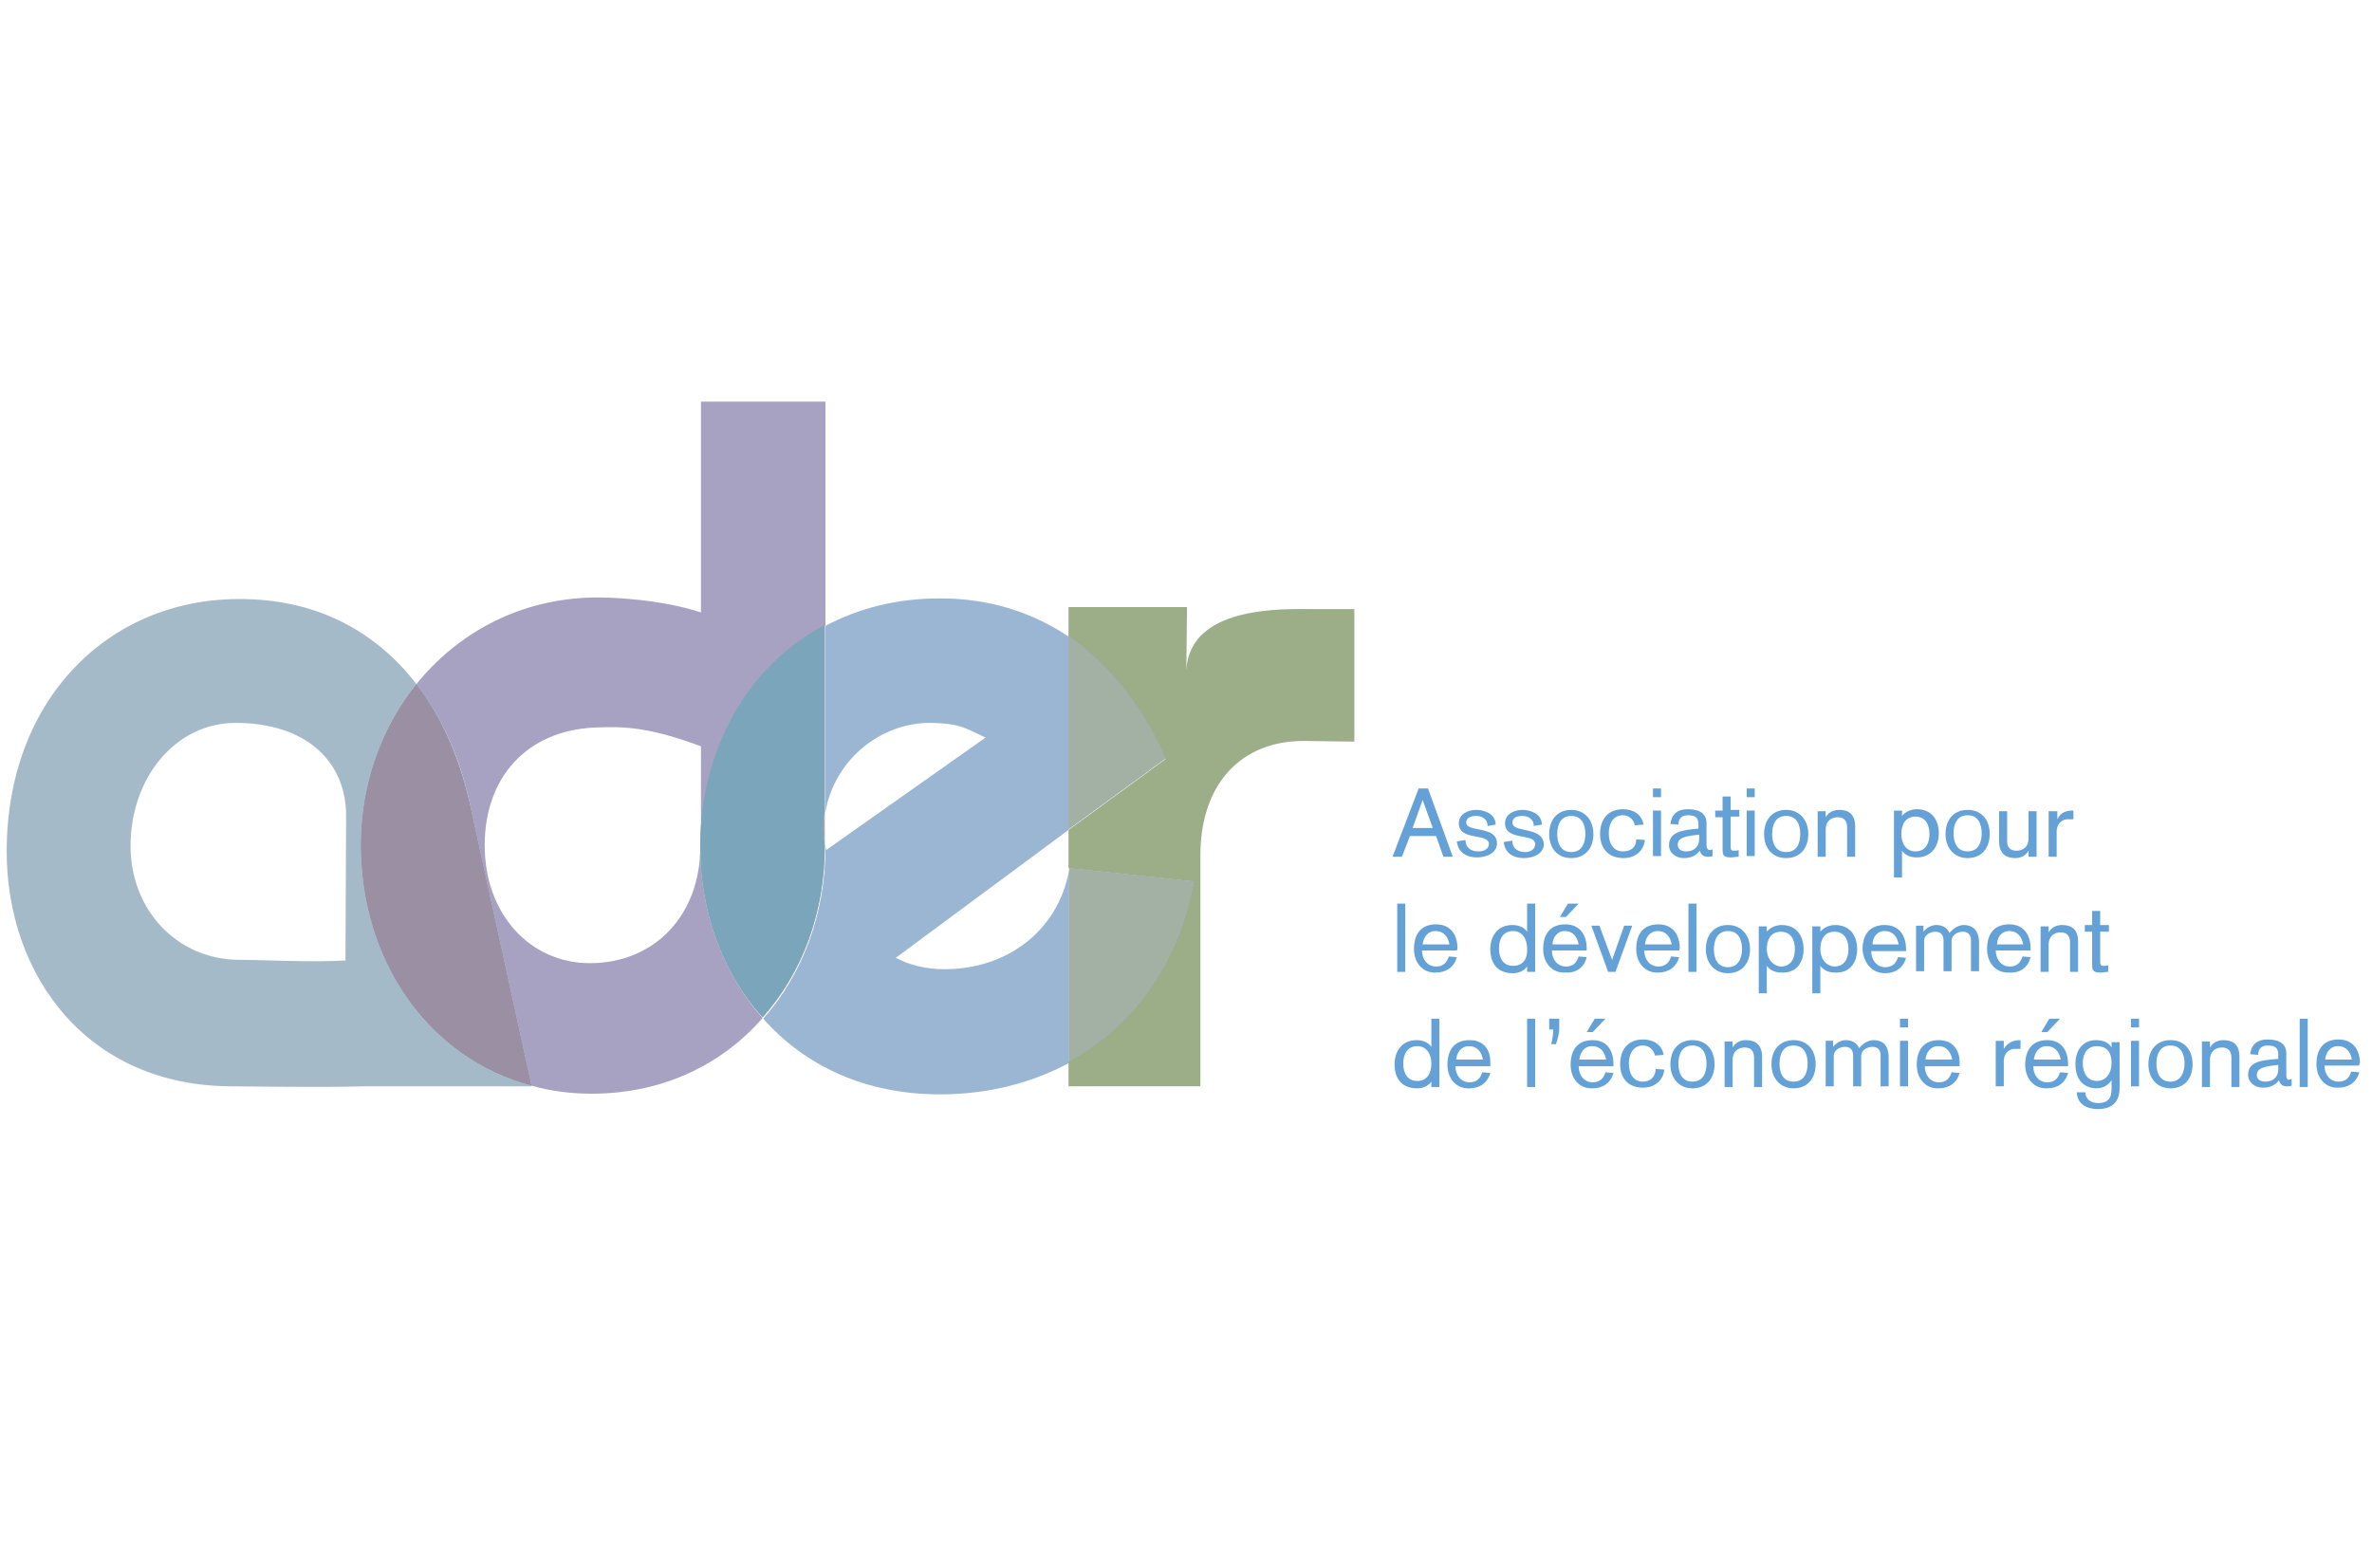 <?xml version="1.0" encoding="utf-8"?>
<!-- Generator: Adobe Illustrator 28.0.0, SVG Export Plug-In . SVG Version: 6.00 Build 0)  -->
<svg version="1.1" id="Calque_1" xmlns="http://www.w3.org/2000/svg" xmlns:xlink="http://www.w3.org/1999/xlink" x="0px" y="0px"
	 viewBox="0 0 354.3 234.3" style="enable-background:new 0 0 354.3 234.3;" xml:space="preserve">
<style type="text/css">
	.st0{fill:none;}
	.st1{fill:#A5BAC9;}
	.st2{opacity:0.75;fill:#8C88A3;enable-background:new    ;}
	.st3{fill:#A7A1C2;}
	.st4{opacity:0.75;fill:#7BA0C4;enable-background:new    ;}
	.st5{fill:#9A8FA3;}
	.st6{opacity:0.75;fill:#68A2B9;enable-background:new    ;}
	.st7{fill:#9AB6D3;}
	.st8{fill:#7AA5BA;}
	.st9{fill:#9BAE88;}
	.st10{fill:#A3B1A4;}
	.st11{fill:#63A1D7;}
</style>
<g>
	<path class="st0" d="M226,139.2c-1.5,0-2.1,1.2-2.1,2.6c0,1.4,0.6,2.6,2.1,2.6s2.1-1.2,2.1-2.6C228.2,140.4,227.4,139.2,226,139.2z
		"/>
	<path class="st0" d="M237.7,156.3c-1.1,0-1.8,1-1.9,2h3.9C239.6,157.2,239,156.3,237.7,156.3z"/>
	<path class="st0" d="M233.7,139.1c-1.1,0-1.8,1-1.9,2h3.9C235.7,140,235,139.1,233.7,139.1z"/>
	<path class="st0" d="M219.4,156.3c-1.1,0-1.8,1-1.9,2h3.9C221.3,157.2,220.7,156.3,219.4,156.3z"/>
	<path class="st0" d="M211.7,156.4c-1.5,0-2.1,1.2-2.1,2.6s0.6,2.6,2.1,2.6s2.1-1.2,2.1-2.6S213.1,156.4,211.7,156.4z"/>
	<path class="st0" d="M268.2,141.8c0-1.4-0.6-2.6-2.1-2.6s-2.1,1.2-2.1,2.6s0.8,2.6,2.1,2.6C267.5,144.3,268.2,143.1,268.2,141.8z"
		/>
	<path class="st0" d="M276.1,141.8c0-1.4-0.6-2.6-2.1-2.6s-2.1,1.2-2.1,2.6s0.8,2.6,2.1,2.6C275.5,144.3,276.1,143.1,276.1,141.8z"
		/>
	<path class="st0" d="M289.4,156.3c-1.1,0-1.8,1-1.9,2h3.9C291.4,157.2,290.7,156.3,289.4,156.3z"/>
	<path class="st0" d="M267.9,156.3c-1.7,0-2.1,1.5-2.1,2.7s0.4,2.7,2.1,2.7s2.1-1.5,2.1-2.7S269.6,156.3,267.9,156.3z"/>
	<polygon class="st0" points="212.6,119.5 212.5,119.5 211,123.7 214,123.7 	"/>
	<path class="st0" d="M252.8,156.3c-1.7,0-2.1,1.5-2.1,2.7s0.4,2.7,2.1,2.7c1.7,0,2.1-1.5,2.1-2.7S254.5,156.3,252.8,156.3z"/>
	<path class="st0" d="M266.8,127.2c1.7,0,2.1-1.5,2.1-2.7s-0.4-2.7-2.1-2.7s-2.1,1.5-2.1,2.7S265.1,127.2,266.8,127.2z"/>
	<path class="st0" d="M250.6,126.2c0,0.8,0.8,1,1.3,1c1.1,0,1.9-0.7,1.9-1.8v-0.8C251.9,124.9,250.6,125.1,250.6,126.2z"/>
	<path class="st0" d="M286.1,127.2c1.5,0,2.1-1.2,2.1-2.6s-0.6-2.6-2.1-2.6s-2.1,1.2-2.1,2.6C284,125.9,284.8,127.2,286.1,127.2z"/>
	<path class="st0" d="M281.5,139.1c-1.1,0-1.8,1-1.9,2h3.9C283.4,140,282.8,139.1,281.5,139.1z"/>
	<path class="st0" d="M247.5,139.1c-1.1,0-1.8,1-1.9,2h3.9C249.5,140,248.8,139.1,247.5,139.1z"/>
	<path class="st0" d="M123.2,126.4c0,0.2,0.1,0.4,0.1,0.5l23.8-16.8c-3.3-1.6-3.9-2.1-8.1-2.2c-7.6-0.1-14.5,5.7-15.8,13.3v4.9
		C123.2,126.2,123.2,126.3,123.2,126.4z"/>
	<path class="st0" d="M35.2,108c-8.9,0-15.7,8.1-15.7,18.4c0,9.4,6.8,17,16.3,17c3.1,0,10.7,0.4,15.8,0.1l0.2-21.5
		C51.8,113.6,45.4,108,35.2,108z"/>
	<path class="st0" d="M88.7,108.8c-9.9,0.5-16.3,7.3-16.3,17.6S79.2,144,88.1,144c9.7,0,16.5-7.2,16.5-17.4v-0.1c0-0.1,0-0.3,0-0.4
		v-14.5C96.9,108.7,93.2,108.5,88.7,108.8z"/>
	<path class="st0" d="M214.4,139.1c-1.1,0-1.8,1-1.9,2h3.9C216.3,140,215.7,139.1,214.4,139.1z"/>
	<path class="st0" d="M141.1,144.8c9.2,0,16.9-5.6,18.5-15V124l-25.8,19.1C135.9,144.1,138.3,144.8,141.1,144.8z"/>
	<path class="st0" d="M234.7,127.2c1.7,0,2.1-1.5,2.1-2.7s-0.4-2.7-2.1-2.7c-1.7,0-2.1,1.5-2.1,2.7S233,127.2,234.7,127.2z"/>
	<path class="st0" d="M256,141.8c0,1.1,0.4,2.7,2.1,2.7s2.1-1.5,2.1-2.7c0-1.1-0.4-2.7-2.1-2.7S256,140.6,256,141.8z"/>
	<path class="st0" d="M293.9,121.9c-1.7,0-2.1,1.5-2.1,2.7s0.4,2.7,2.1,2.7s2.1-1.5,2.1-2.7S295.6,121.9,293.9,121.9z"/>
	<path class="st0" d="M337.1,160.6c0,0.8,0.8,1,1.3,1c1.1,0,1.9-0.7,1.9-1.8V159C338.4,159.3,337.1,159.5,337.1,160.6z"/>
	<path class="st0" d="M305.6,156.3c-1.1,0-1.8,1-1.9,2h3.9C307.5,157.2,306.9,156.3,305.6,156.3z"/>
	<path class="st0" d="M300.1,139.1c-1.1,0-1.8,1-1.9,2h3.9C302,140,301.4,139.1,300.1,139.1z"/>
	<path class="st0" d="M324.2,156.3c-1.7,0-2.1,1.5-2.1,2.7s0.4,2.7,2.1,2.7s2.1-1.5,2.1-2.7S325.8,156.3,324.2,156.3z"/>
	<path class="st0" d="M349.1,156.3c-1.1,0-1.8,1-1.9,2h3.9C351.1,157.2,350.4,156.3,349.1,156.3z"/>
	<path class="st0" d="M313.2,156.4c-1.2,0-2.1,0.8-2.1,2.6c0,1.4,0.7,2.6,2.1,2.6s2.2-1.2,2.2-2.6
		C315.4,157,314.5,156.4,313.2,156.4z"/>
	<path class="st1" d="M53.9,126.2c0-8.9,3-17.4,8.3-24c-6.1-7.9-15-12.8-26.7-12.7C16.1,89.6,1,104.6,1,127.2
		c0,18.4,11.9,35.1,33.7,35.1c2.7,0,12.7,0.2,19.6,0h25.1v-0.1C64,158.1,53.9,143.6,53.9,126.2z M51.6,143.5
		c-5.1,0.3-12.7-0.1-15.8-0.1c-9.4,0-16.3-7.5-16.3-17c0-10.3,6.8-18.4,15.7-18.4c10.2,0,16.5,5.5,16.5,13.9L51.6,143.5z"/>
	<path class="st2" d="M123.2,126.3C123.2,126.3,123.2,126.4,123.2,126.3c0,0,0-0.1,0-0.2v-4.9C122.9,122.9,122.9,124.6,123.2,126.3z
		"/>
	<path class="st3" d="M88.1,143.9c-8.9,0-15.7-7.3-15.7-17.6s6.4-17.1,16.3-17.6c4.5-0.2,8.2-0.1,16,2.8v14.4
		c0.1-14.1,7-26.4,18.6-32.5V60h-18.6v31.5c-5.7-1.9-13.6-2.4-17.1-2.2c-10.6,0.5-19.4,5.5-25.4,12.9c4,5.2,6.8,11.7,8.2,18.9
		l9,41.1c2.8,0.8,5.8,1.2,9,1.2c10.5,0,19.4-4.3,25.5-11.3c-5.9-6.7-9.3-15.7-9.3-25.6C104.6,136.7,97.8,143.9,88.1,143.9z"/>
	<path class="st4" d="M62.2,102.2c-5.3,6.6-8.3,15.1-8.3,24c0,17.4,10.1,31.9,25.5,36l-9-41.1C68.9,113.9,66.2,107.4,62.2,102.2z"/>
	<path class="st5" d="M62.2,102.2c-5.3,6.6-8.3,15.1-8.3,24c0,17.4,10.1,31.9,25.5,36l-9-41.1C68.9,113.9,66.2,107.4,62.2,102.2z"/>
	<path class="st6" d="M104.6,126.5L104.6,126.5V126C104.6,126.1,104.6,126.3,104.6,126.5C104.6,126.4,104.6,126.4,104.6,126.5z"/>
	<path class="st7" d="M141.1,144.8c-2.8,0-5.2-0.6-7.3-1.7l25.8-19.1V95.1c-5.1-3.4-11.4-5.7-19.2-5.7c-6.5,0-12.2,1.5-17.1,4.1
		v27.8c1.3-7.7,8.2-13.4,15.8-13.3c4.1,0.1,4.8,0.6,8.1,2.2L123.4,127c0-0.2-0.1-0.4-0.1-0.5c0,10-3.4,19-9.3,25.7
		c6.2,7,15.2,11.3,26.4,11.3c7.2,0,13.7-1.7,19.3-4.7V130C158,139.2,150.3,144.8,141.1,144.8z"/>
	<path class="st2" d="M123.2,126.3c-0.3-1.8-0.3-3.5,0-5.1V93.4c-11.6,6.1-18.4,18.5-18.6,32.5v0.4v0.1c0,9.8,3.3,18.9,9.3,25.6
		C119.8,145.4,123.2,136.4,123.2,126.3C123.2,126.4,123.2,126.3,123.2,126.3z"/>
	<path class="st8" d="M123.2,126.3c-0.3-1.8-0.3-3.5,0-5.1V93.4c-11.6,6.1-18.4,18.5-18.6,32.5v0.4v0.1c0,9.8,3.3,18.9,9.3,25.6
		C119.8,145.4,123.2,136.4,123.2,126.3C123.2,126.4,123.2,126.3,123.2,126.3z"/>
	<path class="st9" d="M177.2,100.1l0.1-9.4h-17.7v4.4c7.1,4.9,11.8,12,14.5,18.3L159.6,124v5.8v-0.1l18.7,2
		c-2.2,12.1-9,21.6-18.7,26.9v3.7h19.7v-34.5c0-10.7,6.1-17.1,15.4-17.1l7.6,0.1V91h-7C189,90.9,177.7,91.4,177.2,100.1z"/>
	<path class="st6" d="M178.4,131.7l-18.7-2v0.1v28.8C169.4,153.3,176.1,143.8,178.4,131.7z"/>
	<path class="st10" d="M178.4,131.7l-18.7-2v0.1v28.8C169.4,153.3,176.1,143.8,178.4,131.7z"/>
	<path class="st6" d="M174.1,113.3c-2.7-6.3-7.3-13.4-14.5-18.3v28.9L174.1,113.3z"/>
	<path class="st10" d="M174.1,113.3c-2.7-6.3-7.3-13.4-14.5-18.3v28.9L174.1,113.3z"/>
	<path class="st11" d="M210.6,124.9h3.9l1.1,3.1h1.4l-3.7-10.2h-1.4L208,128h1.4L210.6,124.9z M212.5,119.5L212.5,119.5l1.5,4.2h-3
		L212.5,119.5z"/>
	<path class="st11" d="M220.8,127.2c-0.9,0-1.9-0.4-1.9-1.7l-1.3,0.2c0.2,1.7,1.5,2.4,3,2.4s3-0.7,3-2.1c0-2.7-4.6-1.6-4.6-3.1
		c0-0.8,0.8-1,1.5-1c0.9,0,1.7,0.5,1.7,1.5l1.2-0.2c0-1.8-2-2.2-2.9-2.2c-1.2,0-2.6,0.6-2.6,2c0,2.7,4.5,1.4,4.5,3.1
		C222.3,127.1,221.3,127.2,220.8,127.2z"/>
	<path class="st11" d="M225.9,122.9c0-0.8,0.8-1,1.5-1c0.9,0,1.7,0.5,1.7,1.5l1.2-0.2c0-1.8-2-2.2-2.9-2.2c-1.2,0-2.6,0.6-2.6,2
		c0,2.7,4.5,1.4,4.5,3.1c0,1-1,1.2-1.5,1.2c-0.9,0-1.9-0.4-1.9-1.7l-1.3,0.2c0.2,1.7,1.5,2.4,3,2.4s3-0.7,3-2.1
		C230.4,123.4,225.9,124.5,225.9,122.9z"/>
	<path class="st11" d="M234.7,128.2c2.1,0,3.3-1.5,3.3-3.6s-1.3-3.6-3.3-3.6c-2.1,0-3.3,1.5-3.3,3.6S232.6,128.2,234.7,128.2z
		 M234.7,121.9c1.7,0,2.1,1.5,2.1,2.7s-0.4,2.7-2.1,2.7c-1.7,0-2.1-1.5-2.1-2.7S233,121.9,234.7,121.9z"/>
	<path class="st11" d="M242.5,128.2c1.7,0,3-1,3.2-2.7l-1.3-0.1c0,1.2-0.8,1.8-2,1.8c-1.5,0-2.1-1.3-2.1-2.7c0-1.2,0.5-2.7,2.1-2.7
		c0.9,0,1.6,0.6,1.8,1.5l1.3-0.1c-0.3-1.6-1.6-2.3-3.1-2.3c-2.2,0-3.4,1.5-3.4,3.7C239,126.7,240.2,128.2,242.5,128.2z"/>
	<rect x="246.9" y="121.1" class="st11" width="1.2" height="6.8"/>
	<rect x="246.9" y="117.8" class="st11" width="1.2" height="1.3"/>
	<path class="st11" d="M249.3,126.3c0,1.1,1,1.9,2.2,1.9c1,0,1.8-0.3,2.4-1.1c0.2,0.6,0.5,0.9,1.2,0.9c0.2,0,0.5,0,0.7-0.1v-1
		c-0.1,0-0.2,0.1-0.4,0.1s-0.5-0.1-0.5-0.8V123c0-1.8-1.6-2.1-2.8-2.1c-1.5,0-2.4,0.7-2.6,2.2l1.2,0.1c0-0.9,0.5-1.4,1.4-1.4
		c1.2,0,1.6,0.4,1.6,1.4v0.6C251,124,249.3,124.4,249.3,126.3z M253.8,125.4c0,1.1-0.8,1.8-1.9,1.8c-0.6,0-1.3-0.2-1.3-1
		c0-1.1,1.3-1.3,3.2-1.5V125.4z"/>
	<path class="st11" d="M257.3,126.8c0,0.8,0,1.3,1.2,1.3c0.4,0,0.8-0.1,1.2-0.1v-1c-0.2,0.1-0.5,0.1-0.7,0.1c-0.5,0-0.5-0.3-0.5-0.7
		V122h1.3v-1h-1.3v-2h-1.2v2.1h-1.1v1h1.1V126.8z"/>
	<rect x="260.9" y="121.1" class="st11" width="1.2" height="6.8"/>
	<rect x="260.9" y="117.8" class="st11" width="1.2" height="1.3"/>
	<path class="st11" d="M266.8,128.2c2.1,0,3.3-1.5,3.3-3.6s-1.3-3.6-3.3-3.6c-2.1,0-3.3,1.5-3.3,3.6S264.7,128.2,266.8,128.2z
		 M266.8,121.9c1.7,0,2.1,1.5,2.1,2.7s-0.4,2.7-2.1,2.7s-2.1-1.5-2.1-2.7S265.1,121.9,266.8,121.9z"/>
	<path class="st11" d="M272.7,123.9c0-1.1,0.7-1.8,1.8-1.8c0.8,0,1.4,0.4,1.4,1.5v4.4h1.2v-4.5c0-1.9-1-2.5-2.4-2.5
		c-0.9,0-1.6,0.4-2,1.1l0,0v-0.9h-1.2v6.8h1.2V123.9z"/>
	<path class="st11" d="M284.1,127.1L284.1,127.1c0.5,0.7,1.3,1,2.2,1c2.3,0,3.3-1.8,3.3-3.6c0-1.8-0.9-3.6-3.3-3.6
		c-1,0-1.8,0.5-2.2,1l0,0v-0.8h-1.2v10h1.2V127.1z M286.1,122c1.5,0,2.1,1.2,2.1,2.6s-0.6,2.6-2.1,2.6c-1.4,0-2.1-1.2-2.1-2.6
		S284.6,122,286.1,122z"/>
	<path class="st11" d="M293.9,121c-2.1,0-3.3,1.5-3.3,3.6s1.3,3.6,3.3,3.6c2.1,0,3.3-1.5,3.3-3.6S296,121,293.9,121z M293.9,127.2
		c-1.7,0-2.1-1.5-2.1-2.7s0.4-2.7,2.1-2.7s2.1,1.5,2.1,2.7S295.6,127.2,293.9,127.2z"/>
	<path class="st11" d="M301,128.2c0.9,0,1.6-0.4,2-1.1l0,0v0.9h1.2v-6.8H303v4.1c0,1.1-0.7,1.8-1.8,1.8c-0.8,0-1.4-0.4-1.4-1.4v-4.5
		h-1.2v4.5C298.6,127.6,299.7,128.2,301,128.2z"/>
	<path class="st11" d="M307.2,124.2c0-0.8,0.5-1.8,1.7-1.8c0.2,0,0.6,0,0.8,0v-1.3c-1.2,0-1.9,0.3-2.4,1.3l0,0v-1.2H306v6.8h1.2
		V124.2z"/>
	<rect x="208.7" y="135" class="st11" width="1.2" height="10.2"/>
	<path class="st11" d="M217.7,141.7c0-2-1-3.6-3.2-3.6s-3.3,1.4-3.3,3.7c0,1.9,1.2,3.6,3.3,3.5c1.5,0,2.7-0.8,3.1-2.3l-1.2-0.1
		c-0.3,1-0.9,1.5-1.9,1.5c-1.3,0-2.1-1.1-2.1-2.4h5.2L217.7,141.7L217.7,141.7z M212.5,141.1c0.1-1,0.7-2,1.9-2c1.3,0,1.9,0.9,2.1,2
		H212.5z"/>
	<path class="st11" d="M228.1,139.2L228.1,139.2c-0.5-0.7-1.3-1-2.2-1c-2.3,0-3.3,1.8-3.3,3.6c0,1.8,0.8,3.6,3.4,3.6
		c0.8,0,1.6-0.3,2.1-1l0,0v0.8h1.2V135h-1.2V139.2z M226,144.3c-1.5,0-2.1-1.2-2.1-2.6c0-1.4,0.6-2.6,2.1-2.6c1.4,0,2.1,1.2,2.1,2.6
		C228.2,143.1,227.6,144.3,226,144.3z"/>
	<polygon class="st11" points="233,137 233.9,137 235.8,135 234.2,135 	"/>
	<path class="st11" d="M237,143l-1.2-0.1c-0.3,1-0.9,1.5-1.9,1.5c-1.3,0-2.1-1.1-2.1-2.4h5.2v-0.3c0-2-1-3.6-3.2-3.6
		s-3.3,1.4-3.3,3.7c0,1.9,1.2,3.6,3.3,3.5C235.4,145.4,236.6,144.6,237,143z M233.7,139.1c1.3,0,1.9,0.9,2.1,2h-3.9
		C231.9,140.1,232.6,139.1,233.7,139.1z"/>
	<polygon class="st11" points="242.6,138.3 240.8,143.4 240.8,143.4 238.9,138.3 237.7,138.3 240.2,145.2 241.3,145.2 243.8,138.3 	
		"/>
	<path class="st11" d="M250.9,141.7c0-2-1-3.6-3.2-3.6s-3.3,1.4-3.3,3.7c0,1.9,1.2,3.6,3.3,3.5c1.5,0,2.7-0.8,3.1-2.3l-1.2-0.1
		c-0.3,1-0.9,1.5-1.9,1.5c-1.3,0-2.1-1.1-2.1-2.4h5.2L250.9,141.7L250.9,141.7z M245.7,141.1c0.1-1,0.7-2,1.9-2c1.3,0,1.9,0.9,2.1,2
		H245.7z"/>
	<rect x="252.2" y="135" class="st11" width="1.2" height="10.2"/>
	<path class="st11" d="M254.8,141.8c0,2.1,1.3,3.6,3.3,3.6c2.1,0,3.3-1.5,3.3-3.6s-1.3-3.6-3.3-3.6
		C256,138.2,254.8,139.7,254.8,141.8z M260.2,141.8c0,1.1-0.4,2.7-2.1,2.7s-2.1-1.5-2.1-2.7c0-1.1,0.4-2.7,2.1-2.7
		C259.8,139.1,260.2,140.6,260.2,141.8z"/>
	<path class="st11" d="M269.4,141.8c0-1.8-0.9-3.6-3.3-3.6c-1,0-1.8,0.5-2.2,1l0,0v-0.8h-1.2v10h1.2v-4.1l0,0c0.5,0.7,1.3,1,2.2,1
		C268.5,145.4,269.4,143.6,269.4,141.8z M263.9,141.8c0-1.4,0.6-2.6,2.1-2.6s2.1,1.2,2.1,2.6s-0.6,2.6-2.1,2.6
		C264.7,144.3,263.9,143.1,263.9,141.8z"/>
	<path class="st11" d="M277.4,141.8c0-1.8-0.9-3.6-3.3-3.6c-1,0-1.8,0.5-2.2,1l0,0v-0.8h-1.2v10h1.2v-4.1l0,0c0.5,0.7,1.3,1,2.2,1
		C276.5,145.4,277.4,143.6,277.4,141.8z M271.9,141.8c0-1.4,0.6-2.6,2.1-2.6s2.1,1.2,2.1,2.6s-0.6,2.6-2.1,2.6
		C272.6,144.3,271.9,143.1,271.9,141.8z"/>
	<path class="st11" d="M281.6,145.4c1.5,0,2.7-0.8,3.1-2.3l-1.2-0.1c-0.3,1-0.9,1.5-1.9,1.5c-1.3,0-2.1-1.1-2.1-2.4h5.2v-0.3
		c0-2-1-3.6-3.2-3.6s-3.3,1.4-3.3,3.7C278.4,143.8,279.5,145.4,281.6,145.4z M281.5,139.1c1.3,0,1.9,0.9,2.1,2h-3.9
		C279.7,140.1,280.3,139.1,281.5,139.1z"/>
	<path class="st11" d="M293.3,138.2c-0.7,0-1.6,0.5-2.1,1.2c-0.4-0.9-1.2-1.2-2-1.2s-1.5,0.5-1.9,1l0,0v-0.9h-1.1v6.8h1.2v-4.5
		c0-1,1-1.4,1.7-1.4c0.8,0,1.2,0.5,1.2,1.3v4.6h1.2v-4.5c0-1,1-1.4,1.7-1.4c0.8,0,1.2,0.5,1.2,1.3v4.6h1.2v-4.5
		C295.5,138.7,294.4,138.2,293.3,138.2z"/>
	<path class="st11" d="M303.3,143l-1.2-0.1c-0.3,1-0.9,1.5-1.9,1.5c-1.3,0-2.1-1.1-2.1-2.4h5.2v-0.3c0-2-1-3.6-3.2-3.6
		s-3.3,1.4-3.3,3.7c0,1.9,1.2,3.6,3.3,3.5C301.7,145.4,302.9,144.6,303.3,143z M300.1,139.1c1.3,0,1.9,0.9,2.1,2h-3.9
		C298.3,140.1,298.9,139.1,300.1,139.1z"/>
	<path class="st11" d="M310.4,145.2v-4.5c0-1.9-1-2.5-2.4-2.5c-0.9,0-1.6,0.4-2,1.1l0,0v-0.9h-1.2v6.8h1.2v-4.1
		c0-1.1,0.7-1.8,1.8-1.8c0.8,0,1.4,0.4,1.4,1.5v4.4H310.4z"/>
	<path class="st11" d="M312.5,144c0,0.8,0,1.3,1.2,1.3c0.4,0,0.8-0.1,1.2-0.1v-1c-0.2,0.1-0.5,0.1-0.7,0.1c-0.5,0-0.5-0.3-0.5-0.7
		v-4.4h1.3v-1h-1.3v-2.1h-1.2v2.1h-1.1v1h1.1V144z"/>
	<path class="st11" d="M213.8,156.4L213.8,156.4c-0.5-0.7-1.3-1-2.2-1c-2.3,0-3.3,1.8-3.3,3.6c0,1.8,0.8,3.6,3.4,3.6
		c0.8,0,1.6-0.3,2.1-1l0,0v0.8h1.2v-10.2h-1.2V156.4z M211.7,161.5c-1.5,0-2.1-1.2-2.1-2.6c0-1.4,0.6-2.6,2.1-2.6
		c1.4,0,2.1,1.2,2.1,2.6C213.8,160.3,213.2,161.5,211.7,161.5z"/>
	<path class="st11" d="M219.5,155.4c-2.2,0-3.3,1.4-3.3,3.7c0,1.9,1.2,3.6,3.3,3.5c1.5,0,2.7-0.8,3.1-2.3l-1.2-0.1
		c-0.3,1-0.9,1.5-1.9,1.5c-1.3,0-2.1-1.1-2.1-2.4h5.2V159C222.7,156.9,221.7,155.4,219.5,155.4z M217.5,158.3c0.1-1,0.7-2,1.9-2
		c1.3,0,1.9,0.9,2.1,2H217.5z"/>
	<rect x="228.1" y="152.2" class="st11" width="1.2" height="10.2"/>
	<path class="st11" d="M231.4,153.8h0.6c0,0.8-0.1,1.4-0.3,2.2h0.7c0.3-0.7,0.5-1.8,0.5-2.2v-1.6h-1.5V153.8z"/>
	<path class="st11" d="M237.9,155.4c-2.2,0-3.3,1.4-3.3,3.7c0,1.9,1.2,3.6,3.3,3.5c1.5,0,2.7-0.8,3.1-2.3l-1.2-0.1
		c-0.3,1-0.9,1.5-1.9,1.5c-1.3,0-2.1-1.1-2.1-2.4h5.2V159C241,156.9,240,155.4,237.9,155.4z M235.9,158.3c0.1-1,0.7-2,1.9-2
		c1.3,0,1.9,0.9,2.1,2H235.9z"/>
	<polygon class="st11" points="237.9,154.2 239.8,152.2 238.2,152.2 237,154.2 	"/>
	<path class="st11" d="M245.4,161.6c-1.5,0-2.1-1.3-2.1-2.7c0-1.2,0.5-2.7,2.1-2.7c0.9,0,1.6,0.6,1.8,1.5l1.3-0.1
		c-0.3-1.6-1.6-2.3-3.1-2.3c-2.2,0-3.4,1.5-3.4,3.7c0,2.1,1.2,3.5,3.4,3.5c1.7,0,3-1,3.2-2.7l-1.3-0.1
		C247.3,160.9,246.5,161.6,245.4,161.6z"/>
	<path class="st11" d="M252.8,155.4c-2.1,0-3.3,1.5-3.3,3.6s1.3,3.6,3.3,3.6c2.1,0,3.3-1.5,3.3-3.6S254.9,155.4,252.8,155.4z
		 M252.8,161.6c-1.7,0-2.1-1.5-2.1-2.7c0-1.2,0.4-2.7,2.1-2.7c1.7,0,2.1,1.5,2.1,2.7C254.9,160.1,254.5,161.6,252.8,161.6z"/>
	<path class="st11" d="M260.8,155.4c-0.9,0-1.6,0.4-2,1.1l0,0v-0.9h-1.2v6.8h1.2v-4.1c0-1.1,0.7-1.8,1.8-1.8c0.8,0,1.4,0.4,1.4,1.5
		v4.4h1.2v-4.5C263.2,156,262.1,155.4,260.8,155.4z"/>
	<path class="st11" d="M267.9,155.4c-2.1,0-3.3,1.5-3.3,3.6s1.3,3.6,3.3,3.6c2.1,0,3.3-1.5,3.3-3.6S270,155.4,267.9,155.4z
		 M267.9,161.6c-1.7,0-2.1-1.5-2.1-2.7c0-1.2,0.4-2.7,2.1-2.7s2.1,1.5,2.1,2.7C270,160.1,269.6,161.6,267.9,161.6z"/>
	<path class="st11" d="M279.8,155.4c-0.7,0-1.6,0.5-2.1,1.2c-0.4-0.9-1.2-1.2-2-1.2s-1.5,0.5-1.9,1l0,0v-0.9h-1.1v6.8h1.2v-4.5
		c0-1,1-1.4,1.7-1.4c0.8,0,1.2,0.5,1.2,1.3v4.6h1.2v-4.5c0-1,1-1.4,1.7-1.4c0.8,0,1.2,0.5,1.2,1.3v4.6h1.2v-4.5
		C282,155.8,280.9,155.4,279.8,155.4z"/>
	<rect x="283.8" y="152.2" class="st11" width="1.2" height="1.3"/>
	<rect x="283.8" y="155.5" class="st11" width="1.2" height="6.8"/>
	<path class="st11" d="M289.6,155.4c-2.2,0-3.3,1.4-3.3,3.7c0,1.9,1.2,3.6,3.3,3.5c1.5,0,2.7-0.8,3.1-2.3l-1.2-0.1
		c-0.3,1-0.9,1.5-1.9,1.5c-1.3,0-2.1-1.1-2.1-2.4h5.2V159C292.8,156.9,291.7,155.4,289.6,155.4z M287.6,158.3c0.1-1,0.7-2,1.9-2
		c1.3,0,1.9,0.9,2.1,2H287.6z"/>
	<path class="st11" d="M299.3,156.7L299.3,156.7v-1.2h-1.2v6.8h1.2v-3.8c0-0.8,0.5-1.8,1.7-1.8c0.2,0,0.6,0,0.8,0v-1.3
		C300.6,155.4,299.9,155.8,299.3,156.7z"/>
	<path class="st11" d="M305.8,155.4c-2.2,0-3.3,1.4-3.3,3.7c0,1.9,1.2,3.6,3.3,3.5c1.5,0,2.7-0.8,3.1-2.3l-1.2-0.1
		c-0.3,1-0.9,1.5-1.9,1.5c-1.3,0-2.1-1.1-2.1-2.4h5.2V159C308.9,156.9,307.9,155.4,305.8,155.4z M303.8,158.3c0.1-1,0.7-2,1.9-2
		c1.3,0,1.9,0.9,2.1,2H303.8z"/>
	<polygon class="st11" points="307.7,152.2 306.1,152.2 304.9,154.2 305.8,154.2 	"/>
	<path class="st11" d="M315.4,156.5L315.4,156.5c-0.4-0.7-1.2-1.1-2.3-1.1c-2.1,0-3.1,1.6-3.1,3.6c0,2.9,1.9,3.6,3.1,3.6
		c1,0,1.7-0.4,2.3-1.2l0,0v1c0,1,0,2.4-2,2.4c-1,0-1.9-0.5-1.9-1.6h-1.3c0.1,1.8,1.5,2.5,3.2,2.5c2.9,0,3.2-2.1,3.2-3.1v-6.9h-1.2
		L315.4,156.5L315.4,156.5z M313.2,161.5c-1.4,0-2.1-1.2-2.1-2.6c0-1.8,0.9-2.6,2.1-2.6c1.3,0,2.2,0.7,2.2,2.5
		C315.4,160.3,314.6,161.5,313.2,161.5z"/>
	<rect x="318.3" y="152.2" class="st11" width="1.2" height="1.3"/>
	<rect x="318.3" y="155.5" class="st11" width="1.2" height="6.8"/>
	<path class="st11" d="M324.2,155.4c-2.1,0-3.3,1.5-3.3,3.6s1.3,3.6,3.3,3.6c2.1,0,3.3-1.5,3.3-3.6S326.3,155.4,324.2,155.4z
		 M324.2,161.6c-1.7,0-2.1-1.5-2.1-2.7c0-1.2,0.4-2.7,2.1-2.7s2.1,1.5,2.1,2.7C326.3,160.1,325.8,161.6,324.2,161.6z"/>
	<path class="st11" d="M332.1,155.4c-0.9,0-1.6,0.4-2,1.1l0,0v-0.9h-1.2v6.8h1.2v-4.1c0-1.1,0.7-1.8,1.8-1.8c0.8,0,1.4,0.4,1.4,1.5
		v4.4h1.2v-4.5C334.5,156,333.5,155.4,332.1,155.4z"/>
	<path class="st11" d="M341.5,160.6v-3.2c0-1.8-1.6-2.1-2.8-2.1c-1.5,0-2.4,0.7-2.6,2.2l1.2,0.1c0-0.9,0.5-1.4,1.4-1.4
		c1.2,0,1.6,0.4,1.6,1.4v0.6c-2.8,0.2-4.5,0.5-4.5,2.4c0,1.1,1,1.9,2.2,1.9c1,0,1.8-0.3,2.4-1.1c0.2,0.6,0.5,0.9,1.2,0.9
		c0.2,0,0.5,0,0.7-0.1v-1c-0.1,0-0.2,0.1-0.4,0.1C341.8,161.4,341.5,161.3,341.5,160.6z M340.3,159.8c0,1.1-0.8,1.8-1.9,1.8
		c-0.6,0-1.3-0.2-1.3-1c0-1.1,1.3-1.3,3.2-1.5L340.3,159.8L340.3,159.8z"/>
	<rect x="343.5" y="152.2" class="st11" width="1.2" height="10.2"/>
	<path class="st11" d="M352.5,158.9c0-2-1-3.6-3.2-3.6s-3.3,1.4-3.3,3.7c0,1.9,1.2,3.6,3.3,3.5c1.5,0,2.7-0.8,3.1-2.3l-1.2-0.1
		c-0.3,1-0.9,1.5-1.9,1.5c-1.3,0-2.1-1.1-2.1-2.4h5.2v-0.3H352.5z M347.3,158.3c0.1-1,0.7-2,1.9-2c1.3,0,1.9,0.9,2.1,2H347.3z"/>
</g>
</svg>
